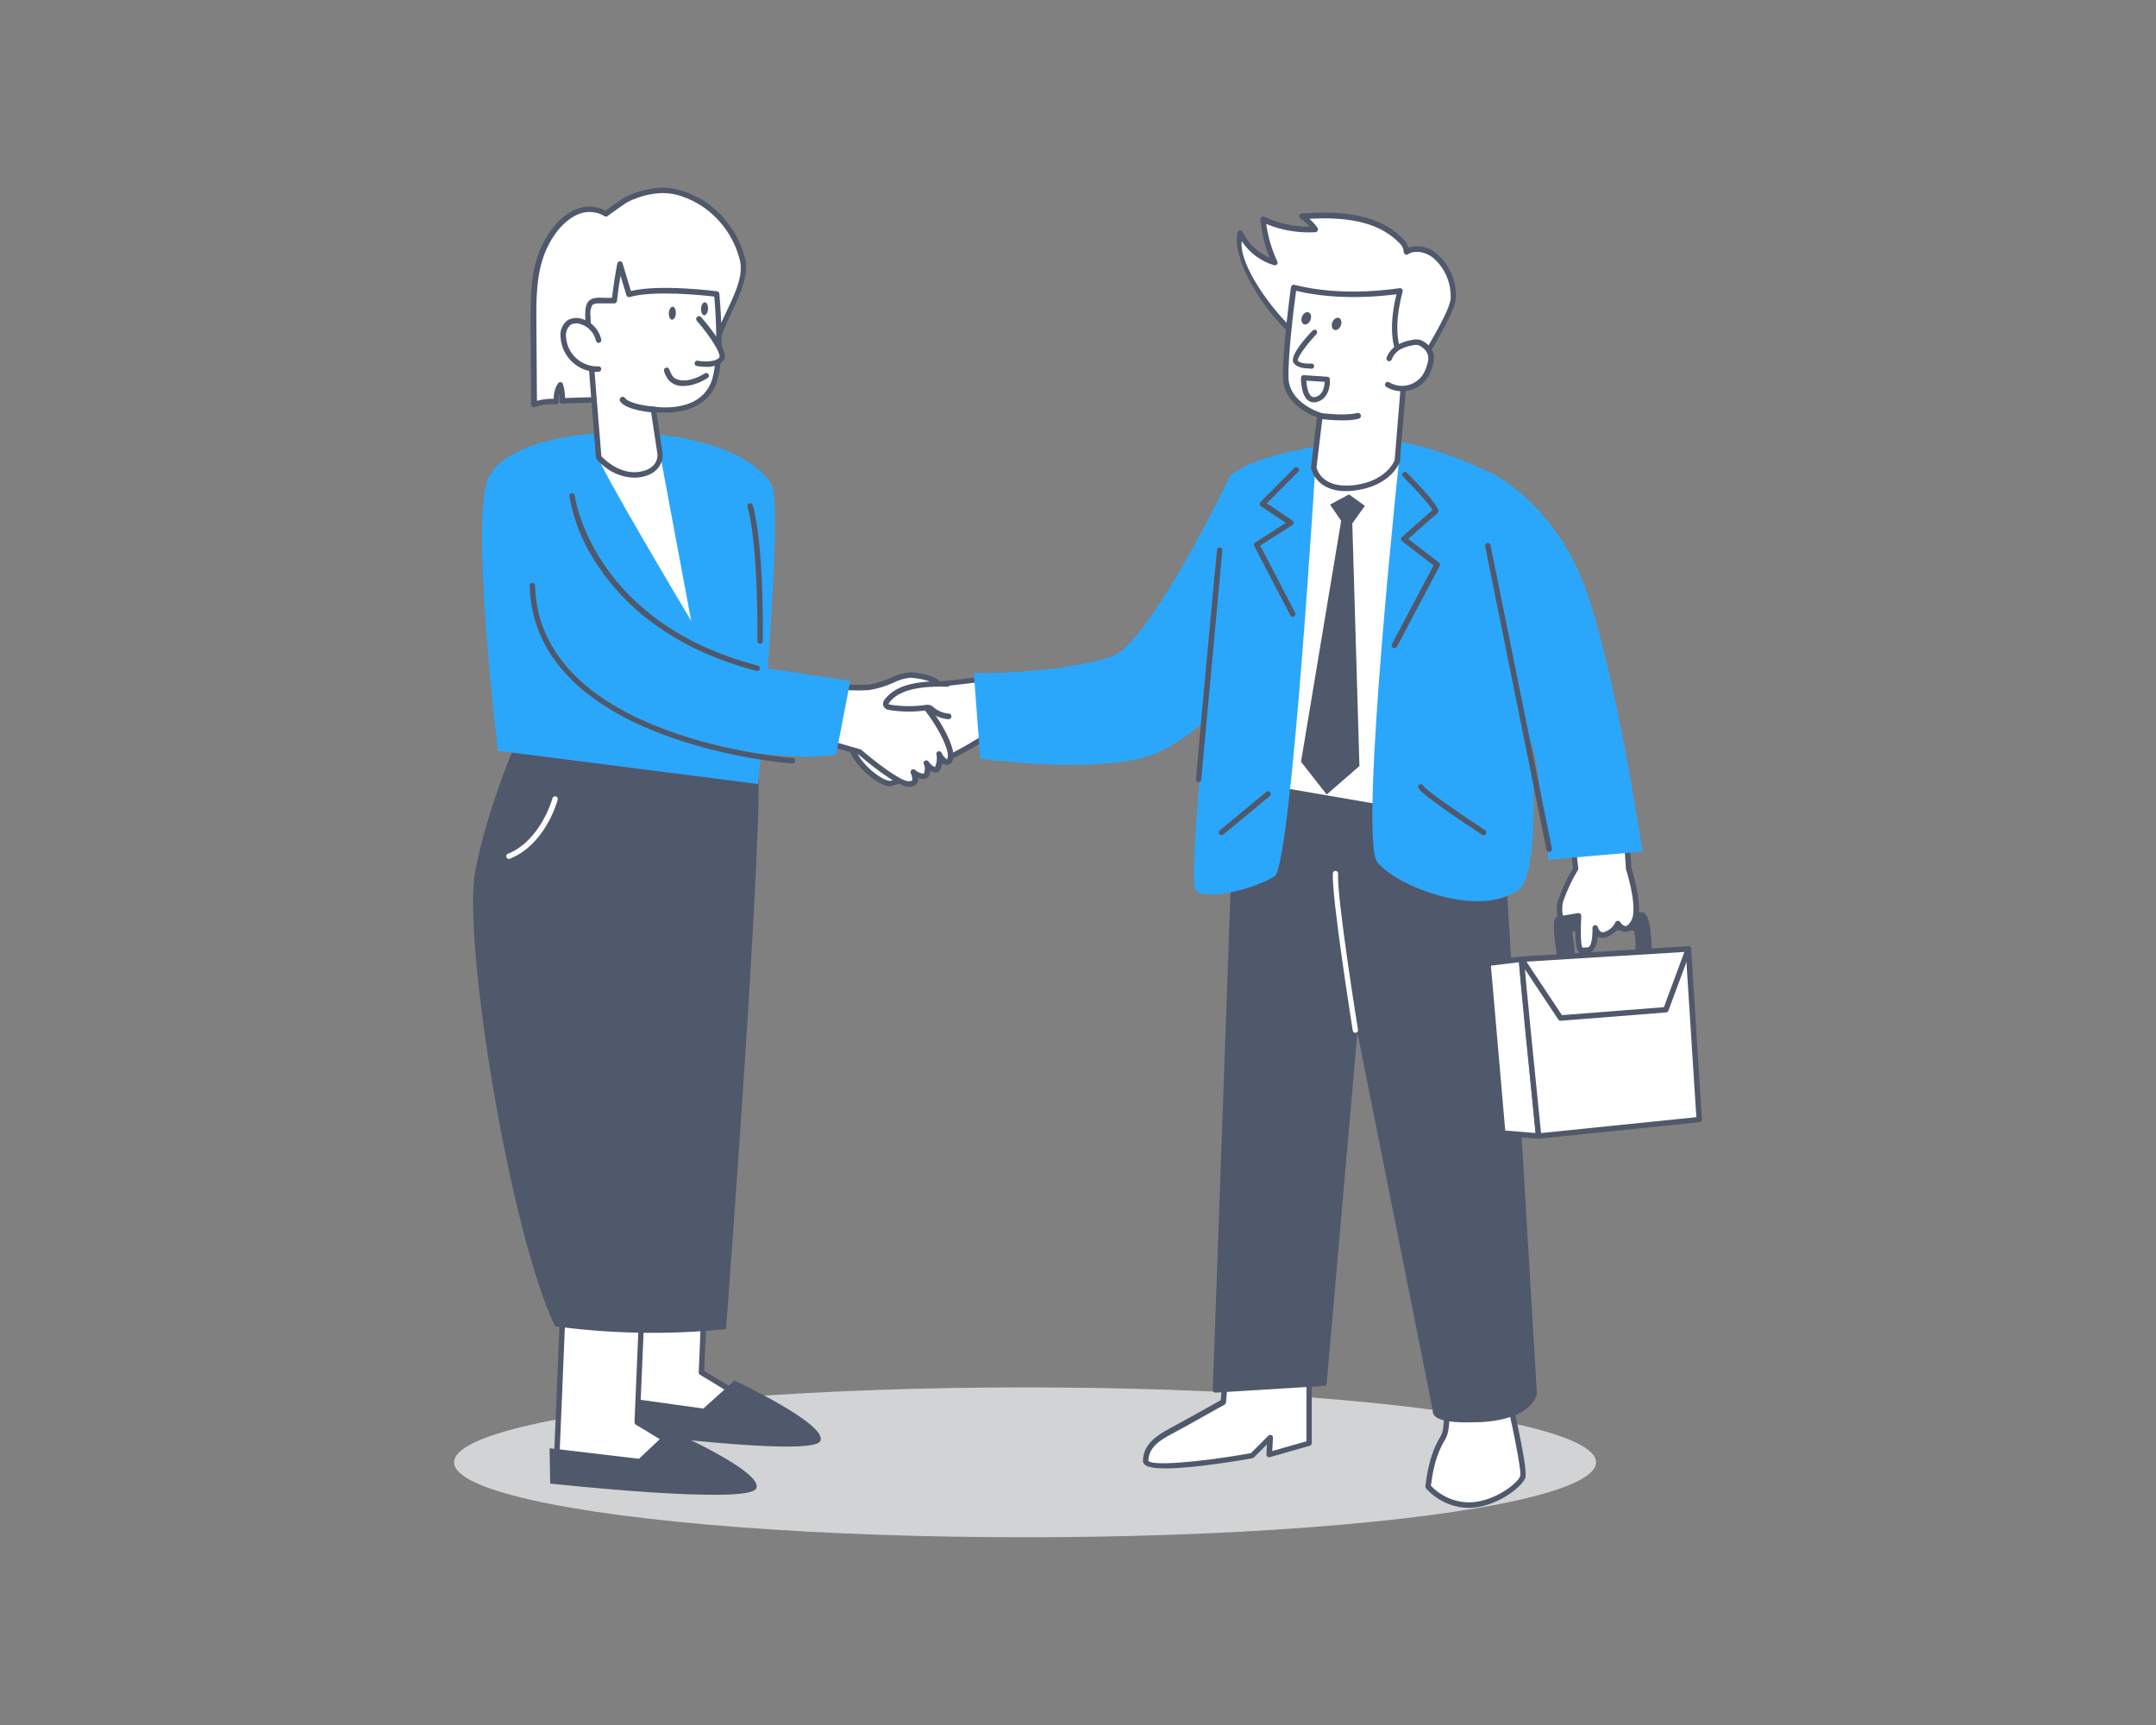 <?xml version="1.0" encoding="UTF-8"?> <!-- Generator: Adobe Illustrator 16.0.0, SVG Export Plug-In . SVG Version: 6.00 Build 0) --> <svg xmlns="http://www.w3.org/2000/svg" xmlns:xlink="http://www.w3.org/1999/xlink" version="1.1" id="Layer_1" x="0px" y="0px" width="500px" height="400px" viewBox="1721.957 206.68 500 400" xml:space="preserve"><rect x="1721.957" y="206.68" width="500" height="400" fill="#808080" stroke="none"/> <path fill="#FFFFFF" d="M1845.667,300.507l5-0.924l0.351-3.392h0.902l0.717,3.059l6.94,0.142l29.688-16.394l2.484-5.634l1.75-4.53 l0.833-4.417l-1.75-5.75l-3.286-5.083c0,0-6.917-8.083-15.815-6.75s-10.731,5.083-10.731,5.083l-4.454-0.583 c0,0-12.379,2.75-12.629,18.667S1845.667,300.507,1845.667,300.507z"></path> <path fill="#50586B" d="M1845.764,301.132c-0.135,0.002-0.265-0.04-0.369-0.124c-0.163-0.115-0.263-0.301-0.269-0.502l-0.136-18.786 c0-5.646-0.084-12.051,2.45-17.66c1.555-3.514,4.653-7.74,8.67-9.061c2.083-0.704,4.365-0.504,6.296,0.55 c1.429-1.125,2.916-2.172,4.457-3.135c1.929-0.966,3.994-1.631,6.124-1.972c3.931-0.662,7.347,0.086,11.622,2.449 c5.118,3.107,8.785,8.128,10.188,13.949c1.356,5.708-4.644,13.657-6,19.365c-0.007,0.352-0.297,0.631-0.649,0.624 c-0.352-0.007-0.631-0.297-0.624-0.649c0.001-0.08,0.018-0.158,0.049-0.231c1.308-5.521,7.308-13.27,6-18.79 c-1.315-5.49-4.767-10.229-9.589-13.165c-3.992-2.267-7.127-2.928-10.789-2.328c-1.99,0.332-3.919,0.964-5.719,1.874 c-0.381,0.196-4.165,2.877-4.568,3.196l-0.087,0.074c-0.2,0.116-0.447,0.116-0.649,0c-1.685-1.026-3.735-1.259-5.608-0.637 c-3.673,1.225-6.478,5.107-7.923,8.377c-2.375,5.363-2.34,11.622-2.291,17.144l0.123,17.93c1.273-0.342,2.589-0.504,3.907-0.478 c-0.043-1.274,0.308-2.531,1.004-3.601c0.146-0.193,0.384-0.292,0.625-0.256c0.237,0.04,0.431,0.21,0.502,0.441 c0.316,1.052,0.48,2.146,0.49,3.245l5.902-0.184c0.352-0.021,0.652,0.247,0.674,0.597c0,0.001,0,0.002,0,0.002 c0.021,0.344-0.242,0.642-0.586,0.662c-0.001,0-3.007,0.087-3.007,0.087l-3.595,0.134c-0.18,0.014-0.355-0.053-0.478-0.185 c-0.132-0.123-0.204-0.296-0.197-0.478c0.02-0.54-0.009-1.08-0.086-1.616c-0.135,0.57-0.159,1.16-0.073,1.739 c0.024,0.188-0.04,0.377-0.172,0.514c-0.128,0.146-0.321,0.22-0.515,0.197c-1.657-0.119-3.322,0.094-4.898,0.625 C1845.905,301.104,1845.834,301.124,1845.764,301.132z"></path> <polygon fill="#FFFFFF" points="2020.734,283.121 2015.591,277.333 2009.415,266.246 2009.415,261.25 2012.752,264.5 2017.167,267.333 2015.591,261.833 2014.938,257.333 2020.033,259.25 2026.826,259.75 2024.152,256.667 2031.417,256.667 2038.833,257.667 2043.787,259.917 2047.805,263.333 2048.479,264.75 2050.917,264.167 2053.83,265.083 2055.902,267.167 2058.93,271.917 2058.93,275.917 2057.5,280.394 2053.147,287.657 "></polygon> <path fill="#50586B" d="M2048.146,297.293c-0.087,0.018-0.173,0.018-0.258,0c-0.316-0.138-0.462-0.505-0.324-0.821 c0.002-0.004,0.004-0.008,0.006-0.011c1.642-3.287,10.597-16.875,10.804-20.544c0.174-3.61-1.327-7.098-4.066-9.455 c-1.555-1.225-4.042-1.972-5.841-0.82c-0.288,0.19-0.675,0.112-0.866-0.176c-0.078-0.118-0.114-0.259-0.102-0.4 c-0.062-0.837-0.471-1.609-1.127-2.131c-5.267-5.4-13.631-5.902-20.758-5.522c0.712,0.631,1.353,1.337,1.91,2.106 c0.116,0.201,0.116,0.448,0,0.65c-0.098,0.205-0.3,0.341-0.526,0.354c-3.892,0.23-7.785-0.424-11.39-1.91 c0.418,3.01,1.285,5.941,2.573,8.694c0.15,0.311,0.021,0.684-0.29,0.835c-0.143,0.069-0.307,0.082-0.457,0.035 c-3.078-0.909-5.733-2.879-7.496-5.561c-0.724,5.624,7.359,16.245,11.573,20.039c0.243,0.235,0.25,0.623,0.015,0.867 c-0.004,0.005-0.009,0.01-0.015,0.016c-0.24,0.246-0.637,0.251-0.885,0.01c-0.003-0.004-0.006-0.007-0.009-0.01 c-5.023-4.503-13.189-16.387-11.646-22.954c0.062-0.261,0.283-0.453,0.551-0.477c0.267-0.018,0.519,0.126,0.637,0.367 c1.284,2.671,3.495,4.786,6.221,5.952c-1.132-2.83-1.846-5.808-2.118-8.842c-0.03-0.35,0.229-0.658,0.579-0.689 c0.108-0.01,0.216,0.01,0.315,0.053c3.305,1.54,6.911,2.322,10.557,2.29c-0.648-0.714-1.379-1.348-2.18-1.885 c-0.292-0.196-0.37-0.592-0.175-0.884c0.108-0.162,0.286-0.265,0.479-0.28c7.729-0.551,17.365-0.404,23.415,5.805 c0.62,0.576,1.085,1.295,1.361,2.094c2.231-0.679,4.657-0.182,6.44,1.323c3.05,2.598,4.73,6.457,4.556,10.458 c-0.206,3.835-9.198,17.587-10.915,21.021C2048.605,297.12,2048.392,297.277,2048.146,297.293z"></path> <ellipse fill="#D1D3D4" cx="1959.679" cy="545.769" rx="132.421" ry="17.378"></ellipse> <path fill="#FFFFFF" d="M1950.249,364.128c0,0-12.639,1.519-17.28,1.825c-4.642,0.307-9.429,3.674-10.213,4.336 c-0.784,0.66-4.482,5.878-3.245,9.896c1.236,4.017,6.343,7.886,8.511,8.192c2.168,0.307,19.51-8.438,23.379-11.537L1950.249,364.128 z"></path> <path fill="#50586B" d="M1928.095,388.989h-0.159c-2.51-0.355-7.764-4.543-9.025-8.573c-1.37-4.458,2.694-9.957,3.453-10.581 c0,0,5.279-4.115,10.569-4.457c4.568-0.307,17.146-1.813,17.243-1.825c0.343-0.042,0.654,0.201,0.696,0.543 c0.001,0.006,0.003,0.013,0.003,0.019l1.151,12.725c0.023,0.211-0.065,0.42-0.233,0.552 C1948.204,380.196,1931.23,388.989,1928.095,388.989z M1949.673,364.802c-2.645,0.318-12.662,1.494-16.667,1.763 c-4.005,0.27-8.572,3.185-9.797,4.188c-0.576,0.454-4.2,5.45-3.037,9.222c1.162,3.772,6,7.471,7.984,7.753 c1.984,0.281,18.26-7.899,22.632-11.194L1949.673,364.802z"></path> <path fill="#FFFFFF" d="M1921.334,381.053c0,0,8.463,7.348,11.243,7.422c2.78,0.072,1.225-2.792,1.225-2.792 s2.669,2.094,3.135,0.355c0.466-1.738-0.122-2.45-0.122-2.45s2.204,3.013,2.791,0.808c0.588-2.204,0.233-2.901,0.233-2.901 s1.739,3.49,2.547,1.052c0.81-2.437-3.942-11.021-8.694-15.087c0,0,5.56,0.588,6.025-1.385c0.465-1.971-4.52-2.792-6.613-2.902 c-2.095-0.11-6.123,2.547-9.736,2.902c-3.103,0.131-6.209-0.025-9.282-0.465l0.465,13.471L1921.334,381.053z"></path> <path fill="#50586B" d="M1932.736,389.111h-0.184c-2.83-0.111-10.263-6.393-11.523-7.482l-6.711-1.936 c-0.269-0.071-0.459-0.31-0.465-0.586l-0.467-13.473c-0.002-0.188,0.074-0.369,0.208-0.502c0.144-0.118,0.33-0.17,0.515-0.146 c3.025,0.428,6.083,0.581,9.136,0.453c1.88-0.299,3.71-0.855,5.438-1.653c1.375-0.684,2.866-1.1,4.397-1.225 c0.061,0,5.448,0.331,6.87,2.229c0.324,0.412,0.441,0.948,0.317,1.458c-0.392,1.677-3.073,1.959-4.898,1.959 c4.385,4.446,8.45,12.014,7.604,14.561c-0.269,0.821-0.709,1.225-1.284,1.299c-0.47-0.01-0.913-0.214-1.226-0.564 c0,0.318-0.134,0.674-0.233,1.078c-0.244,0.918-0.747,1.225-1.127,1.225c-0.5,0.053-1-0.102-1.383-0.428 c-0.039,0.267-0.093,0.533-0.159,0.796c-0.102,0.504-0.467,0.916-0.955,1.078c-0.573,0.142-1.178,0.072-1.702-0.197 c0.062,0.424-0.025,0.857-0.245,1.225C1934.229,388.899,1933.483,389.222,1932.736,389.111z M1915.102,378.592l6.405,1.848 c0.087,0.025,0.167,0.071,0.231,0.135c3.344,2.878,8.99,7.189,10.863,7.262c0.479,0,0.808-0.061,0.906-0.232 c0.098-0.172-0.099-1.224-0.318-1.605c-0.163-0.31-0.045-0.695,0.266-0.86c0.219-0.114,0.48-0.095,0.678,0.052 c0.556,0.499,1.255,0.811,1.996,0.893c0,0,0.087,0,0.136-0.208c0.239-0.605,0.239-1.28,0-1.886l0,0 c-0.204-0.274-0.149-0.662,0.122-0.87c0.271-0.204,0.652-0.161,0.869,0.098l0,0l0,0c0.378,0.577,0.902,1.042,1.52,1.346 c0.055-0.11,0.101-0.224,0.135-0.341c0.285-0.784,0.374-1.625,0.257-2.45c-0.151-0.302-0.03-0.67,0.271-0.823 c0.008-0.003,0.015-0.007,0.022-0.01c0.318-0.151,0.699-0.021,0.857,0.293c0.268,0.615,0.69,1.15,1.225,1.556 c0.07-0.139,0.132-0.281,0.185-0.428c0.648-1.924-3.675-10.238-8.512-14.39c-0.212-0.182-0.281-0.479-0.171-0.735 c0.109-0.255,0.372-0.408,0.648-0.38c2.106,0.221,5.132,0,5.352-0.906c0.033-0.143-0.004-0.292-0.099-0.404 c-0.747-0.992-3.98-1.616-5.939-1.714c-1.34,0.152-2.643,0.542-3.846,1.151c-1.841,0.845-3.79,1.43-5.792,1.739 c-2.898,0.151-5.806,0.028-8.683-0.367L1915.102,378.592z"></path> <path fill="#FFFFFF" d="M1941.641,365.353c-1.778-0.073-3.558-0.024-5.327,0.147c-3.21,0.306-6.664,1.224-8.635,3.748 c-0.26,0.263-0.372,0.641-0.294,1.004c0.146,0.355,0.587,0.465,0.955,0.526c2.656,0.412,5.356,0.445,8.021,0.098 c0.362-0.091,0.741-0.091,1.104,0c0.276,0.125,0.53,0.3,0.746,0.515c1.056,0.876,2.365,1.391,3.734,1.469"></path> <path fill="#50586B" d="M1941.945,373.459L1941.945,373.459c-1.51-0.076-2.955-0.644-4.114-1.617l-0.11-0.085 c-0.133-0.129-0.286-0.236-0.453-0.318c-0.258-0.062-0.525-0.062-0.783,0c-2.729,0.359-5.497,0.327-8.218-0.098 c-0.603-0.033-1.145-0.376-1.434-0.906c-0.193-0.573-0.052-1.206,0.368-1.641c1.74-2.267,4.716-3.564,9.074-3.98 c1.799-0.171,3.607-0.221,5.414-0.147c0.344,0.013,0.613,0.303,0.6,0.648v0.001c-0.03,0.343-0.316,0.607-0.661,0.612 c-1.745-0.071-3.491-0.026-5.229,0.134c-3.992,0.394-6.675,1.531-8.192,3.503c-0.208,0.281-0.208,0.392-0.208,0.392 s0.072,0.074,0.465,0.135c2.595,0.406,5.234,0.439,7.838,0.098c0.462-0.122,0.947-0.122,1.407,0c0.312,0.129,0.593,0.317,0.833,0.55 c0.972,0.833,2.189,1.324,3.466,1.396c0.35,0.026,0.614,0.325,0.601,0.673c0.009,0.352-0.271,0.642-0.623,0.65 C1941.971,373.46,1941.959,373.46,1941.945,373.459z"></path> <path fill="#FFFFFF" d="M2057.111,531.085c0,0,0.992,6.441-0.489,8.916c-1.48,2.473-2.817,5.621-3.466,11.4 c2.398,2.683,5.809,4.236,9.406,4.286c5.951,0,11.891-4.457,12.551-6.601c0.663-2.142-4.787-24.933-4.787-24.933L2057.111,531.085z"></path> <path fill="#50586B" d="M2062.562,556.325c-3.795-0.047-7.391-1.693-9.908-4.531c-0.098-0.134-0.146-0.299-0.135-0.466 c0.711-6.233,2.205-9.394,3.552-11.646c1.126-1.873,0.685-6.772,0.417-8.498c-0.039-0.269,0.092-0.532,0.33-0.661l13.214-6.932 c0.174-0.086,0.376-0.086,0.552,0c0.182,0.074,0.313,0.236,0.354,0.428c0.919,3.834,5.463,23.06,4.776,25.266 C2075.027,551.488,2068.795,556.325,2062.562,556.325z M2053.805,551.194c2.283,2.41,5.439,3.805,8.758,3.869 c5.706,0,11.4-4.384,11.951-6.124c0.379-1.224-2.058-13.054-4.616-23.818l-12.102,6.356c0.209,1.543,0.724,6.613-0.636,8.891 C2055.802,542.646,2054.504,545.377,2053.805,551.194z"></path> <path fill="#FFFFFF" d="M2016.025,390.802l28.632,7.922l6.662-86.95c0,0-26.146,4.299-31.841,6.931 C2013.784,321.339,2016.025,390.802,2016.025,390.802z"></path> <path fill="#231F20" d="M2044.657,399.361h-0.171l-28.621-7.922c-0.266-0.075-0.454-0.312-0.465-0.588 c0-0.171-0.576-17.586-0.441-35.099c0.282-35.796,3.136-37.119,4.213-37.609c5.744-2.658,30.971-6.809,32.037-6.993 c0.339-0.063,0.665,0.162,0.728,0.5c0.01,0.057,0.013,0.115,0.007,0.172l-6.662,86.95c-0.011,0.193-0.11,0.369-0.27,0.477 C2044.909,399.323,2044.785,399.362,2044.657,399.361z M2016.65,390.311l27.432,7.607l6.54-85.408 c-4.41,0.748-25.891,4.433-30.91,6.748C2016.258,320.861,2015.548,356.964,2016.65,390.311z"></path> <path fill="#FFFFFF" d="M2025.528,521.949v19.374l-9.246,2.646l0.22-3.968l-4.139,4.151c0,0-24.849,4.456-24.727,1.15 c0.123-3.306,2.646-5.118,5.78-6.771c3.368-1.764,12.247-6.772,12.247-6.772l1.322-14.193"></path> <path fill="#50586B" d="M1992.255,547.178c-2.315,0-4.09-0.232-4.775-0.833c-0.313-0.246-0.488-0.63-0.466-1.028 c0.146-3.675,3.024-5.683,6.123-7.349c3.098-1.666,10.372-5.73,11.916-6.602l1.298-13.874c-0.031-0.343,0.224-0.646,0.567-0.677 c0.343-0.03,0.646,0.224,0.676,0.567c0.007,0.074,0,0.147-0.02,0.22l-1.298,14.303c-0.021,0.205-0.14,0.387-0.317,0.49 c-0.099,0-8.904,5.033-12.246,6.784c-3.344,1.75-5.328,3.38-5.438,6.233c0.673,1.225,11.536,0.416,23.783-1.764l4.041-4.042 c0.179-0.192,0.461-0.247,0.699-0.134c0.239,0.105,0.391,0.35,0.379,0.612l-0.171,3.074l7.935-2.266v-18.945 c-0.097-0.339,0.099-0.691,0.438-0.787c0.339-0.098,0.69,0.099,0.787,0.438c0.032,0.113,0.032,0.235,0,0.35v19.374 c-0.003,0.28-0.185,0.527-0.452,0.611l-9.26,2.634c-0.194,0.057-0.403,0.017-0.562-0.109c-0.161-0.126-0.248-0.324-0.233-0.526 l0.123-2.315l-3.014,3.013c-0.086,0.096-0.202,0.161-0.33,0.185C2009.729,545.303,1998.819,547.178,1992.255,547.178z"></path> <path fill="#50586B" d="M2069.982,398.614l7.777,131.148c0,0-0.734,5.376-12.406,6.037c-11.671,0.662-10.495-2.07-10.495-2.07 l-18.369-91.946l-7.495,85.651l-25.191,1.557l5.009-140.835L2069.982,398.614z"></path> <path fill="#50586B" d="M2062.035,536.511c-4.2,0-6.735-0.576-7.544-1.739c-0.22-0.311-0.311-0.691-0.258-1.066l-17.487-87.623 l-7.115,81.402c-0.024,0.306-0.271,0.546-0.576,0.563l-25.19,1.556c-0.172,0.007-0.339-0.055-0.466-0.17 c-0.119-0.126-0.186-0.293-0.184-0.468l5.008-140.834c0.009-0.174,0.095-0.335,0.233-0.441c0.131-0.115,0.307-0.164,0.478-0.135 l61.146,10.496c0.279,0.046,0.488,0.28,0.504,0.564l7.789,131.147c0,0.354-0.957,6.001-12.984,6.687 C2064.166,536.474,2063.053,536.511,2062.035,536.511z M2055.422,533.951c0.035,0.065,0.077,0.126,0.123,0.183 c0.416,0.467,2.191,1.482,9.797,1.054c10.348-0.576,11.707-4.96,11.831-5.462l-7.753-130.585l-60.008-10.299l-4.898,139.5 l23.989-1.481l7.446-85.138c0.025-0.304,0.272-0.54,0.577-0.553c0.301-0.017,0.568,0.194,0.623,0.491l18.37,91.946 c0.035,0.116,0.035,0.239,0,0.354L2055.422,533.951z"></path> <path fill="#2AA7FA" d="M2046.862,309.105c0,0-9.921,91.713-5.513,97.446c4.41,5.729,24.114,13.311,32.921,6.27 c8.804-7.042-1.985-89.952-5.88-96.111C2061.574,313.251,2054.338,310.694,2046.862,309.105z"></path> <path fill="#50586B" d="M2083.662,428.387c0,0-1.225-7.826-0.525-8.573c0.697-0.748,18.209-1.225,19.593-1.065 c1.385,0.159,1.618,8.303,1.618,8.303l-2.608,0.259c0,0,0.281-5.303-0.687-5.537c-0.968-0.232-15.186,0.197-15.186,0.197l0.76,6.393 L2083.662,428.387z"></path> <path fill="#50586B" d="M2083.662,429.035c-0.299-0.002-0.551-0.219-0.6-0.515c-0.857-5.399-0.98-8.449-0.355-9.087 c1.09-1.102,19.95-1.225,20.133-1.225c1.323,0.099,2.059,3.099,2.18,8.903c-0.002,0.316-0.237,0.582-0.551,0.625l-2.607,0.257 c-0.178,0.015-0.352-0.048-0.479-0.171c-0.133-0.116-0.206-0.287-0.195-0.466c0.166-1.639,0.062-3.293-0.307-4.899 c-1.139-0.121-9.001,0-14.279,0.209l0.686,5.73c0.02,0.173-0.033,0.347-0.146,0.479c-0.113,0.133-0.278,0.21-0.453,0.209h-3.025 V429.035z M2083.588,420.328c-0.068,2.508,0.133,5.017,0.602,7.483h1.812l-0.687-5.709c-0.015-0.168,0.038-0.336,0.146-0.464 c0.108-0.134,0.271-0.21,0.441-0.209c2.388-0.072,14.365-0.44,15.358-0.195c0.342,0.086,1.37,0.331,1.223,5.461l1.348-0.135 c-0.123-3.576-0.611-6.796-1.127-7.177c-1.53-0.146-17.169,0.319-19.117,0.907V420.328z"></path> <path fill="#FFFFFF" d="M2087.385,408.143c-1.426,2.346-2.596,4.838-3.49,7.434c-0.397,1.366-0.359,2.821,0.11,4.163l4.077-0.659 c0,0-0.6,7.958,0.674,7.958c1.274,0,3.258,0.968,3.136-5.179c0,0,0.552,2.351,2.634,1.433c1.154-0.447,2.088-1.325,2.608-2.449 c0,0,1.824,2.964,3.673-0.295c1.851-3.257-1.163-12.479-1.163-12.479l-0.294-4.433l-12.479,0.343L2087.385,408.143z"></path> <path fill="#50586B" d="M2089.762,427.725c-0.209,0-0.404,0-0.589,0h-0.417c-0.268-0.011-0.523-0.125-0.709-0.318 c-0.906-0.968-0.797-5.106-0.648-7.521l-3.283,0.527c-0.275,0.047-0.547-0.093-0.672-0.343c-0.541-1.47-0.597-3.075-0.16-4.58 c0.867-2.6,2.026-5.094,3.453-7.434l-0.453-3.943c-0.021-0.177,0.032-0.354,0.147-0.49c0.12-0.132,0.287-0.211,0.466-0.221 l12.479-0.33c0.307-0.074,0.625,0.244,0.65,0.588l0.279,4.348c0.319,0.968,3.014,9.564,1.078,12.907 c-0.697,1.226-1.506,1.837-2.448,1.85c-0.661-0.001-1.29-0.276-1.739-0.759c-0.631,0.847-1.477,1.512-2.449,1.921 c-0.659,0.33-1.436,0.33-2.094,0l-0.209-0.109c0.05,1.212-0.351,2.399-1.127,3.331 C2090.893,427.537,2090.335,427.742,2089.762,427.725z M2088.917,426.402h0.366c0.563,0,0.932,0,1.225-0.208 c0.295-0.208,0.82-1.408,0.76-4.348c-0.003-0.326,0.24-0.6,0.563-0.637c0.317-0.041,0.612,0.166,0.687,0.478 c0.107,0.438,0.372,0.822,0.746,1.078c0.334,0.125,0.704,0.097,1.016-0.074c1.004-0.371,1.817-1.124,2.266-2.095 c0.135-0.333,0.513-0.492,0.846-0.36c0.119,0.05,0.222,0.132,0.295,0.239c0.146,0.258,0.711,0.941,1.224,0.941 c0.515,0,1.017-0.659,1.335-1.224c1.433-2.449-0.393-9.479-1.225-11.965c-0.007-0.053-0.007-0.106,0-0.159l-0.258-3.821 l-11.182,0.307l0.394,3.479c0.014,0.135-0.015,0.274-0.087,0.392c-1.387,2.296-2.532,4.729-3.416,7.262 c-0.281,1.082-0.303,2.215-0.061,3.306l3.525-0.575c0.191-0.038,0.39,0.022,0.527,0.16c0.145,0.13,0.221,0.32,0.208,0.514 C2088.488,422.128,2088.524,425.668,2088.917,426.402L2088.917,426.402z"></path> <polygon fill="#FFFFFF" points="2074.809,429.109 2067.031,430.051 2070.448,469.425 2078.776,470.109 "></polygon> <path fill="#50586B" d="M2078.776,470.734L2078.776,470.734l-8.328-0.673c-0.308-0.023-0.553-0.269-0.575-0.577l-3.417-39.385 c-0.034-0.336,0.209-0.637,0.546-0.674c0.002,0,0.004,0,0.006,0l7.777-0.954c0.165-0.01,0.33,0.036,0.465,0.135 c0.135,0.109,0.218,0.269,0.232,0.44l3.932,41.002c0.039,0.334-0.198,0.641-0.534,0.682c-0.03,0.003-0.062,0.004-0.09,0.003 L2078.776,470.734L2078.776,470.734z M2071.037,468.836l7.04,0.576l-3.833-39.606l-6.527,0.797L2071.037,468.836z"></path> <path fill="#FFFFFF" d="M2074.809,429.109c-0.184,0.538,3.968,41,3.968,41l37.241-3.832l-2.51-39.558L2074.809,429.109z"></path> <path fill="#50586B" d="M2078.776,470.734c-0.146-0.002-0.287-0.049-0.403-0.134c-0.127-0.111-0.205-0.265-0.222-0.43 c-4.164-40.598-4.004-41.1-3.943-41.258c0.073-0.254,0.3-0.431,0.564-0.441l38.698-2.389c0.347-0.021,0.647,0.242,0.674,0.588 l2.51,39.568c0.022,0.337-0.227,0.629-0.562,0.662l-37.254,3.832L2078.776,470.734L2078.776,470.734z M2075.457,429.697 c0.245,3.674,2.376,24.97,3.883,39.715l36.017-3.675l-2.45-38.331L2075.457,429.697z"></path> <path fill="#50586B" d="M2083.869,443.376c-0.209,0-0.408-0.105-0.525-0.281l-9.061-13.644c-0.158-0.315-0.027-0.697,0.288-0.853 c0.259-0.129,0.575-0.065,0.765,0.155l8.854,13.324l23.648-1.85l5.081-13.728c0.114-0.325,0.47-0.497,0.795-0.385 c0.006,0.001,0.01,0.003,0.013,0.005c0.332,0.121,0.502,0.486,0.383,0.815c-0.002,0.002-0.002,0.003-0.002,0.006l-5.23,14.096 c-0.083,0.229-0.293,0.393-0.537,0.415l-24.422,1.923H2083.869L2083.869,443.376z"></path> <path fill="#2AA7FA" d="M2007.219,317.041c0,0-10.568,93.465-7.923,96.111c2.646,2.646,14.317-0.661,18.272-3.307 c3.955-2.645,9.724-99.601,9.724-99.601S2012.951,312.191,2007.219,317.041z"></path> <path fill="#2AA7FA" d="M2007.219,317.041c0,0-18.735,39.188-27.579,41.944c-13.213,4.127-31.84,3.796-31.84,3.796l1.493,19.814 c0,0,24.004,3.356,37.646-0.159c13.644-3.516,28.24-23.343,28.24-23.343L2007.219,317.041z"></path> <polygon fill="#50586B" points="2030.403,323.69 2032.986,327.438 2023.68,383.318 2029.631,390.912 2037.224,384.31 2035.571,328.049 2038.485,323.972 2034.799,321.327 "></polygon> <path fill="#50586B" d="M1999.957,388.021h-0.062c-0.344-0.039-0.597-0.34-0.575-0.686c0.869-10.447,4.812-52.868,4.899-53.297 c0.124-0.33,0.49-0.496,0.82-0.372c0.213,0.08,0.368,0.269,0.403,0.494c0,0.429-3.98,42.864-4.898,53.285 C2000.521,387.757,2000.27,388.003,1999.957,388.021z"></path> <path fill="#FFFFFF" d="M2027.978,302.994l-1.433,12.063c0,0,0.919,5.694,9.209,4.776c8.292-0.919,10.189-6.307,10.189-6.307 l1.861-22.583c0,0-4.629-4.078-1.225-16.802c0,0-12.907,2.241-24.676-0.808c0,0-2.033,14.695-1.861,20.99 C2020.214,300.619,2027.978,302.994,2027.978,302.994z"></path> <path fill="#50586B" d="M2034.101,320.567c-7.151,0-8.095-5.351-8.107-5.413v-0.172l1.373-11.548 c-1.802-0.662-7.717-3.271-7.876-9.1c-0.183-6.332,1.776-20.488,1.862-21.088c0.025-0.178,0.128-0.335,0.281-0.429 c0.146-0.104,0.329-0.141,0.503-0.099c11.475,2.988,24.211,0.785,24.395,0.785c0.21-0.04,0.423,0.035,0.562,0.195 c0.15,0.157,0.207,0.38,0.148,0.587c-3.271,12.248,0.979,16.13,1.028,16.166c0.145,0.136,0.221,0.33,0.208,0.526l-1.861,22.583 c0.012,0.052,0.012,0.107,0,0.159c-0.074,0.232-2.119,5.768-10.704,6.723C2035.312,320.52,2034.706,320.562,2034.101,320.567z M2027.268,315.032c0.134,0.649,1.359,4.899,8.486,4.177c7.348-0.82,9.381-5.192,9.639-5.83l1.823-22.203 c-0.917-1.041-4.053-5.511-1.406-16.264c-3.149,0.429-13.569,1.556-23.27-0.795c-0.404,2.988-1.923,14.696-1.765,20.183 c0.16,5.817,7.35,8.07,7.484,8.095c0.289,0.09,0.479,0.371,0.451,0.673L2027.268,315.032z"></path> <path fill="#FFFFFF" d="M2044.117,289.816c0.418-1.07,1.17-1.975,2.146-2.583c0.93-0.522,1.945-0.879,2.998-1.053 c0.566-0.16,1.159-0.194,1.739-0.098c0.396,0.118,0.766,0.309,1.09,0.563c0.816,0.537,1.412,1.349,1.679,2.29 c0.123,0.771,0.06,1.56-0.184,2.302c-0.203,0.83-0.517,1.628-0.931,2.376c-1.791,3.058-5.724,4.084-8.781,2.292 c-0.029-0.017-0.057-0.033-0.086-0.051"></path> <path fill="#50586B" d="M2047.119,297.409c-1.295,0.004-2.565-0.348-3.675-1.015c-0.293-0.18-0.386-0.563-0.208-0.857 c0.172-0.3,0.554-0.402,0.854-0.231c0.005,0.003,0.011,0.007,0.018,0.01c2.729,1.655,6.283,0.785,7.938-1.946 c0.016-0.025,0.03-0.05,0.045-0.075c0.392-0.696,0.684-1.441,0.871-2.217c0.223-0.645,0.287-1.334,0.184-2.009 c-0.248-0.784-0.758-1.458-1.445-1.911c-0.258-0.208-0.553-0.365-0.87-0.465c-0.483-0.069-0.976-0.034-1.444,0.098 c-0.984,0.164-1.932,0.495-2.805,0.98c-0.853,0.533-1.51,1.328-1.873,2.266c-0.125,0.328-0.492,0.491-0.82,0.367 c-0.328-0.125-0.492-0.492-0.368-0.82c0.48-1.204,1.341-2.219,2.45-2.89c0.993-0.558,2.074-0.943,3.195-1.139 c0.659-0.182,1.35-0.21,2.02-0.085c0.484,0.132,0.934,0.361,1.324,0.673c0.936,0.624,1.617,1.562,1.923,2.645 c0.142,0.877,0.075,1.775-0.196,2.622c-0.219,0.883-0.556,1.73-1.004,2.522c-0.979,1.643-2.575,2.821-4.434,3.27 C2048.248,297.339,2047.685,297.41,2047.119,297.409z"></path> <path fill="#FFFFFF" d="M2026.826,283.656c0,0-5.217,5.584-4.396,6.834c0.82,1.249,3.675,0.979,3.675,0.979"></path> <path fill="#50586B" d="M2025.528,292.12c-1.028,0-2.842-0.172-3.577-1.299c-0.979-1.396,2.353-5.364,4.435-7.52 c0.231-0.236,0.611-0.24,0.849-0.009c0.003,0.003,0.006,0.006,0.009,0.009c0.234,0.243,0.234,0.628,0,0.87 c-2.449,2.608-4.47,5.462-4.323,6.123c0.452,0.673,2.315,0.759,3.147,0.686c0.332-0.021,0.624,0.221,0.661,0.55 c0.028,0.335-0.217,0.629-0.551,0.663C2025.961,292.179,2025.742,292.155,2025.528,292.12z"></path> <ellipse transform="matrix(-0.37 0.929 -0.929 -0.37 3045.534 -1501.533)" fill="#50586B" cx="2031.864" cy="281.827" rx="1.483" ry="1.054"></ellipse> <ellipse transform="matrix(-0.367 0.93 -0.93 -0.367 3028.675 -1499.003)" fill="#50586B" cx="2024.152" cy="280.559" rx="1.482" ry="1.052"></ellipse> <path fill="#FFFFFF" d="M2024.304,294.324l5.475,0.355c0,0,0.354,3.954-2.608,4.665 C2024.206,300.055,2024.304,294.324,2024.304,294.324z"></path> <path fill="#50586B" d="M2026.667,299.981c-0.503,0.007-0.992-0.162-1.384-0.477c-1.629-1.299-1.616-4.825-1.616-5.23 c0.005-0.167,0.075-0.325,0.195-0.441c0.127-0.106,0.287-0.162,0.453-0.159l5.474,0.366c0.304,0.012,0.552,0.249,0.575,0.552 c0.136,1.543-0.331,4.641-3.073,5.315C2027.088,299.955,2026.878,299.979,2026.667,299.981z M2024.916,294.948 c0.062,1.127,0.33,2.964,1.127,3.601c0.276,0.207,0.636,0.271,0.967,0.171c1.849-0.453,2.119-2.51,2.143-3.502L2024.916,294.948z"></path> <path fill="#2AA7FA" d="M2067.865,316.367c0,0,13.996,6.687,21.271,25.437c7.273,18.749,13.741,62.336,13.741,62.336l-21.874,1.896 c0,0-2.853-45.484-18.369-67.159L2067.865,316.367z"></path> <path fill="#50586B" d="M2005.236,400.353c-0.187-0.002-0.362-0.087-0.479-0.232c-0.224-0.254-0.201-0.641,0.053-0.865 c0.007-0.006,0.014-0.012,0.021-0.017l10.801-8.928c0.267-0.22,0.66-0.182,0.879,0.083c0.001,0.001,0.002,0.002,0.003,0.004 c0.222,0.27,0.184,0.67-0.087,0.893l-10.788,8.915C2005.527,400.303,2005.384,400.355,2005.236,400.353z"></path> <path fill="#50586B" d="M2066.016,400.353c-0.123,0.001-0.242-0.038-0.344-0.11c-4.299-2.816-14.328-9.515-14.793-10.887 c-0.106-0.335,0.072-0.692,0.404-0.809c0.32-0.104,0.668,0.062,0.783,0.381c0.539,0.906,7.68,5.927,14.291,10.262 c0.295,0.193,0.376,0.587,0.185,0.882l0,0C2066.426,400.249,2066.228,400.355,2066.016,400.353z"></path> <path fill="#50586B" d="M2045.318,356.976c-0.102,0.001-0.203-0.024-0.294-0.073c-0.31-0.163-0.43-0.546-0.269-0.857l9.662-18.247 l-7.287-5.622c-0.148-0.115-0.236-0.29-0.244-0.478c-0.008-0.186,0.067-0.365,0.207-0.489c0.246-0.22,5.635-5.046,7.066-6.234 c-0.502-1.089-3.833-4.787-6.869-7.825c-0.217-0.277-0.17-0.677,0.109-0.895c0.229-0.18,0.553-0.18,0.784,0 c2.767,2.768,7.349,7.605,7.349,8.94c-0.018,0.236-0.133,0.454-0.319,0.601c-0.624,0.465-4.347,3.783-6.661,5.84l7.102,5.487 c0.246,0.187,0.32,0.525,0.173,0.796l-9.907,18.712C2045.81,356.86,2045.57,356.997,2045.318,356.976z M2054.223,325.135"></path> <path fill="#50586B" d="M2021.757,349.702c-0.235,0.002-0.451-0.125-0.563-0.331l-8.365-16.08c-0.158-0.288-0.062-0.651,0.222-0.82 l7.115-4.544l-5.806-3.87c-0.289-0.188-0.371-0.575-0.183-0.864c0.025-0.038,0.053-0.072,0.085-0.104l7.923-7.947 c0.277-0.217,0.678-0.168,0.894,0.108c0.181,0.23,0.181,0.554,0,0.785l-7.347,7.348l5.94,4.005c0.175,0.118,0.279,0.316,0.279,0.527 c-0.006,0.212-0.116,0.408-0.293,0.526l-7.445,4.751l8.106,15.565c0.154,0.312,0.035,0.69-0.269,0.857 C2021.958,349.662,2021.858,349.691,2021.757,349.702z"></path> <path fill="#FFFFFF" d="M2036.293,446.181c-0.303,0.004-0.564-0.216-0.613-0.516c-0.195-1.224-4.897-30.849-4.628-36.47 c0.021-0.338,0.312-0.595,0.648-0.575c0.338,0.021,0.596,0.312,0.575,0.649c-0.331,5.485,4.568,35.894,4.617,36.2 c0.052,0.335-0.179,0.646-0.512,0.697c-0.001,0-0.001,0-0.001,0L2036.293,446.181z"></path> <path fill="#50586B" d="M2081.201,404.212c-0.302-0.001-0.559-0.219-0.612-0.516l-14.207-70.356 c-0.065-0.338,0.155-0.667,0.493-0.732c0.004-0.001,0.007-0.002,0.01-0.002c0.33-0.073,0.658,0.136,0.73,0.466 c0.002,0.008,0.003,0.017,0.005,0.023l14.241,70.357c0.074,0.331-0.135,0.657-0.465,0.729c-0.009,0.002-0.016,0.004-0.024,0.006 L2081.201,404.212z"></path> <path fill="#FFFFFF" d="M1886.935,470.379l-2.314,54.595c0,0,22.239,13.227,21.235,14.61c-1.005,1.384-39.936-5.475-39.936-5.475 l2.621-63.069"></path> <path fill="#50586B" d="M1904.41,540.282c-4.689,0-17.622-1.849-38.601-5.548c-0.315-0.049-0.544-0.33-0.526-0.648l2.621-63.07 c0.021-0.346,0.313-0.614,0.66-0.601c0.345,0.014,0.615,0.303,0.602,0.647c0,0.006,0,0.01-0.001,0.015l-2.596,62.457 c13.472,2.364,34.425,5.707,38.38,5.571c-1.91-1.982-11.561-8.229-20.647-13.629c-0.198-0.124-0.314-0.343-0.306-0.577l2.314-54.594 c0.007-0.346,0.291-0.619,0.636-0.613c0.005,0,0.009,0.001,0.013,0.001c0.352,0.013,0.625,0.309,0.613,0.661l0,0l-2.303,54.227 c6.502,3.871,20.818,12.603,21.223,14.696c0.063,0.229,0.013,0.475-0.135,0.662C1906.201,540.169,1905.553,540.282,1904.41,540.282z "></path> <path fill="#50586B" d="M1892.274,526.799l-7.201,6.503l-20.672-2.878v8.204c0,0,45.642,6.025,47.762,2.242 C1914.281,537.087,1892.274,526.799,1892.274,526.799z"></path> <path fill="#FFFFFF" d="M1872.043,481.951l-2.303,54.609c0,0,22.229,13.226,21.225,14.597c-1.005,1.371-39.937-5.462-39.937-5.462 l2.62-63.069"></path> <path fill="#50586B" d="M1889.52,551.868c-4.691,0-17.624-1.861-38.603-5.548c-0.312-0.056-0.536-0.332-0.526-0.648l2.621-63.07 c0.026-0.347,0.314-0.613,0.66-0.612c0.354,0.013,0.627,0.31,0.613,0.661v0.001l-2.607,62.457c13.47,2.363,34.413,5.706,38.38,5.559 c-1.911-1.982-11.548-8.217-20.647-13.63c-0.198-0.124-0.315-0.343-0.307-0.575l2.314-54.595c0.097-0.339,0.449-0.535,0.787-0.438 c0.212,0.061,0.377,0.227,0.438,0.438l-2.303,54.227c6.503,3.87,20.819,12.601,21.235,14.696c0.051,0.233,0.002,0.478-0.134,0.674 C1891.307,551.757,1890.657,551.868,1889.52,551.868z"></path> <path fill="#50586B" d="M1877.198,538.287l-7.054,6.661l-20.733-2.449l0.146,8.193c0,0,45.766,4.996,47.762,1.163 C1899.316,548.021,1877.198,538.287,1877.198,538.287z"></path> <path fill="#50586B" d="M1897.675,382.29c1.788,12.173-7.348,132.593-7.348,132.593c-13.194,1.336-26.5,1.114-39.642-0.661 c-10.483-21.762-21.579-89.84-18.492-105.7c3.085-15.859,10.567-32.366,10.567-32.366S1897.736,382.73,1897.675,382.29z"></path> <path fill="#2AA7FA" d="M1897.786,388.487c0,0,6.05-64.625,3.086-69.475c-9.957-16.251-61.661-15.737-66.058-0.331 c-3.466,12.125,2.633,62.102,2.633,62.102L1897.786,388.487z"></path> <path fill="#2AA7FA" d="M1865.639,376.155c0,0,36.738,7.935,50.21,5.511l3.307-17.146c0,0-42.717-5.939-46.022-8.143 c-3.307-2.205-3.527-24.665-3.527-24.665s-10.349,2.205-12.981,7.715C1853.991,344.938,1851.542,370.251,1865.639,376.155z"></path> <path fill="#FFFFFF" d="M1860.788,312.693c-0.905,0.527,21.47,37.965,21.47,37.965l-7.238-38.736 C1875.02,311.922,1869.373,307.794,1860.788,312.693z"></path> <path fill="#50586B" d="M1905.819,383.723L1905.819,383.723c-0.601,0-60.009-4.422-61.037-41.234 c-0.014-0.345,0.255-0.635,0.601-0.649c0.003,0,0.008,0,0.012-0.001c0.338-0.02,0.628,0.238,0.648,0.575c0,0.013,0,0.025,0,0.038 c0.968,35.675,59.274,39.973,59.862,40.01c0.337,0.097,0.533,0.449,0.437,0.787c-0.061,0.212-0.226,0.377-0.437,0.438 L1905.819,383.723z"></path> <path fill="#FFFFFF" d="M1860.788,312.693c-0.686-8.253-1.225-15.516-1.861-23.771c-0.208-3.049-0.538-6.123-0.625-9.172 c-0.122-4.421,1.801-3.392,6.124-3.429c0.311-2.841,0.742-5.657,1.298-8.45l2.118,6.993c6.603-1.861,20.317,0,20.317,0 s1.383,13.299-0.367,19.594c-2.522,9.087-14.328,7.091-14.328,7.091l1.53,10.373c0,0,0.44,3.404-3.675,4.568 C1865.395,318.167,1860.788,312.693,1860.788,312.693z"></path> <path fill="#50586B" d="M1869.018,317.444c-2.454-0.067-4.821-0.927-6.747-2.449c0,0-1.997-1.519-2.106-2.155l0,0 c-0.661-7.912-1.225-15.382-1.861-23.783c-0.073-0.968-0.147-1.947-0.233-2.927c-0.171-2.057-0.342-4.175-0.403-6.27 c0-1.751,0.208-2.768,0.856-3.405c0.845-0.833,2.106-0.785,3.858-0.71c0.465,0,0.955,0,1.506,0c0.307-2.658,0.724-5.327,1.226-7.936 c0.049-0.342,0.364-0.578,0.706-0.53c0.252,0.036,0.456,0.221,0.518,0.469l1.936,6.405c6.82-1.616,19.423,0,19.961,0.074 c0.292,0.038,0.521,0.27,0.551,0.563c0,0.552,1.385,13.472-0.392,19.853c-2.229,8.045-11.341,7.899-14.182,7.642l1.409,9.552 c0,0,0.465,3.98-4.115,5.266C1870.695,317.33,1869.858,317.444,1869.018,317.444z M1861.426,312.473 c0.758,0.821,4.812,4.812,9.796,3.405c3.503-0.993,3.221-3.772,3.208-3.882l-1.566-10.324c-0.029-0.199,0.039-0.399,0.184-0.539 c0.144-0.146,0.351-0.209,0.551-0.171c0.453,0.074,11.268,1.787,13.605-6.638c1.506-5.438,0.625-16.41,0.394-18.872 c-2.512-0.294-13.864-1.507-19.595,0.097c-0.324,0.102-0.667-0.079-0.768-0.401c-0.002-0.006-0.003-0.01-0.004-0.015l-1.373-4.519 c-0.33,1.948-0.612,3.907-0.819,5.854c-0.038,0.318-0.305,0.559-0.626,0.564c-0.771,0-1.48,0-2.118,0 c-1.432,0-2.448-0.098-2.927,0.343c-0.44,0.736-0.607,1.602-0.478,2.448c0.061,2.058,0.232,4.165,0.405,6.197 c0.072,0.992,0.158,1.972,0.232,2.952C1860.2,297.238,1860.751,304.647,1861.426,312.473z M1861.426,312.741"></path> <path fill="#FFFFFF" d="M1860.812,285.628c-0.429-2.131-2.02-3.84-4.114-4.421c-0.928-0.304-1.94-0.192-2.779,0.307 c-0.986,0.845-1.452,2.149-1.226,3.429c0.292,4.184,3.804,7.41,7.997,7.348"></path> <path fill="#50586B" d="M1860.544,292.927c-4.497,0.013-8.239-3.452-8.573-7.937c-0.233-1.514,0.354-3.038,1.544-4.003 c1-0.596,2.207-0.739,3.318-0.392c2.321,0.646,4.085,2.538,4.567,4.898c0.043,0.343-0.199,0.654-0.542,0.697 c-0.312,0.039-0.604-0.159-0.683-0.463c-0.408-1.884-1.819-3.39-3.674-3.919c-0.751-0.258-1.577-0.178-2.265,0.22 c-0.779,0.736-1.154,1.804-1.005,2.866c0.278,3.839,3.499,6.797,7.347,6.749c0.339-0.098,0.692,0.099,0.789,0.437 c0.096,0.338-0.1,0.691-0.438,0.787c-0.114,0.032-0.234,0.032-0.351,0L1860.544,292.927z"></path> <ellipse transform="matrix(-0.05 0.999 -0.999 -0.05 2257.185 -1591.507)" fill="#50586B" cx="1885.564" cy="277.836" rx="1.506" ry="0.809"></ellipse> <ellipse transform="matrix(-0.05 0.999 -0.999 -0.05 2250.379 -1582.986)" fill="#50586B" cx="1878.115" cy="278.869" rx="1.507" ry="0.809"></ellipse> <path fill="#FFFFFF" d="M1885.697,293.796c-1.062,0.682-2.229,1.19-3.453,1.507c-1.629,0.429-3.602,0.417-4.728-0.833 c-0.46-0.562-0.802-1.211-1.004-1.91"></path> <path fill="#50586B" d="M1880.396,296.185c-1.235,0.066-2.44-0.402-3.306-1.286c-0.51-0.627-0.893-1.347-1.128-2.118 c-0.122-0.338,0.054-0.712,0.393-0.833c0.338-0.121,0.711,0.054,0.832,0.393l0,0c0.189,0.62,0.488,1.2,0.882,1.714 c1.225,1.225,3.43,0.808,4.09,0.637c1.146-0.303,2.236-0.782,3.234-1.42c0.291-0.19,0.68-0.107,0.869,0.183 c0.189,0.291,0.107,0.681-0.185,0.87c-1.103,0.718-2.313,1.255-3.587,1.592C1881.805,296.094,1881.103,296.185,1880.396,296.185z"></path> <path fill="#FFFFFF" d="M1884.032,280.656c0,0,6.81,7.752,5.132,9.417s-5.608,0.832-5.608,0.832"></path> <path fill="#50586B" d="M1885.711,291.751c-0.766-0.002-1.527-0.077-2.278-0.221c-0.325-0.135-0.479-0.508-0.344-0.833 c0.101-0.241,0.339-0.397,0.601-0.393c1.004,0.209,3.858,0.503,5.034-0.661c0.648-0.661-1.813-4.739-5.168-8.572 c-0.222-0.268-0.195-0.66,0.061-0.895c0.241-0.247,0.637-0.252,0.884-0.011c0.003,0.004,0.007,0.007,0.01,0.011 c2.167,2.449,6.993,8.401,5.106,10.287C1888.525,291.375,1887.129,291.834,1885.711,291.751z"></path> <path fill="#50586B" d="M1897.565,362.254h-0.16c-20.501-5.339-31.205-16.043-36.579-24.089c-3.438-4.916-5.765-10.519-6.823-16.423 c-0.042-0.341,0.198-0.653,0.539-0.698c0.348-0.043,0.665,0.203,0.71,0.552c0,0.294,4.066,29.392,42.472,39.434 c0.331,0.095,0.522,0.441,0.427,0.772C1898.076,362.065,1897.839,362.249,1897.565,362.254L1897.565,362.254z"></path> <path fill="#50586B" d="M1898.226,355.984L1898.226,355.984c-0.349-0.014-0.625-0.3-0.624-0.649c0-0.209,0.307-21.811-2.29-31.191 c-0.077-0.344,0.141-0.684,0.484-0.761c0.317-0.07,0.636,0.11,0.74,0.417c2.634,9.564,2.352,30.616,2.326,31.559 c0.001,0.345-0.279,0.625-0.623,0.625C1898.234,355.984,1898.229,355.984,1898.226,355.984z"></path> <path fill="#FFFFFF" d="M1840.092,405.841c-0.338,0.063-0.665-0.158-0.729-0.496c-0.064-0.338,0.157-0.665,0.496-0.729 c7.557-3.159,10.189-12.712,10.213-12.81c0.088-0.338,0.435-0.542,0.772-0.454c0.337,0.088,0.541,0.434,0.453,0.772 c-0.11,0.416-2.805,10.237-10.925,13.618C1840.287,405.792,1840.192,405.825,1840.092,405.841z"></path> <path fill="#50586B" d="M1873.42,302.322c-0.018,0-0.034-0.001-0.052-0.002c-0.62-0.045-6.108-0.499-7.573-2.536 c-0.221-0.309-0.15-0.739,0.158-0.962c0.311-0.221,0.74-0.151,0.962,0.158c0.821,1.144,4.456,1.812,6.555,1.965 c0.379,0.028,0.663,0.358,0.636,0.736C1874.078,302.045,1873.777,302.322,1873.42,302.322z"></path> <path fill="#50586B" d="M2033.204,304.162c-2.591,0-5.07-0.342-5.227-0.364c-0.378-0.052-0.64-0.401-0.586-0.778 c0.054-0.376,0.398-0.637,0.777-0.585c0.056,0.008,5.614,0.775,8.543,0.015c0.37-0.095,0.745,0.126,0.84,0.494 c0.096,0.369-0.125,0.745-0.493,0.84C2035.956,304.067,2034.566,304.162,2033.204,304.162z"></path> </svg> 
